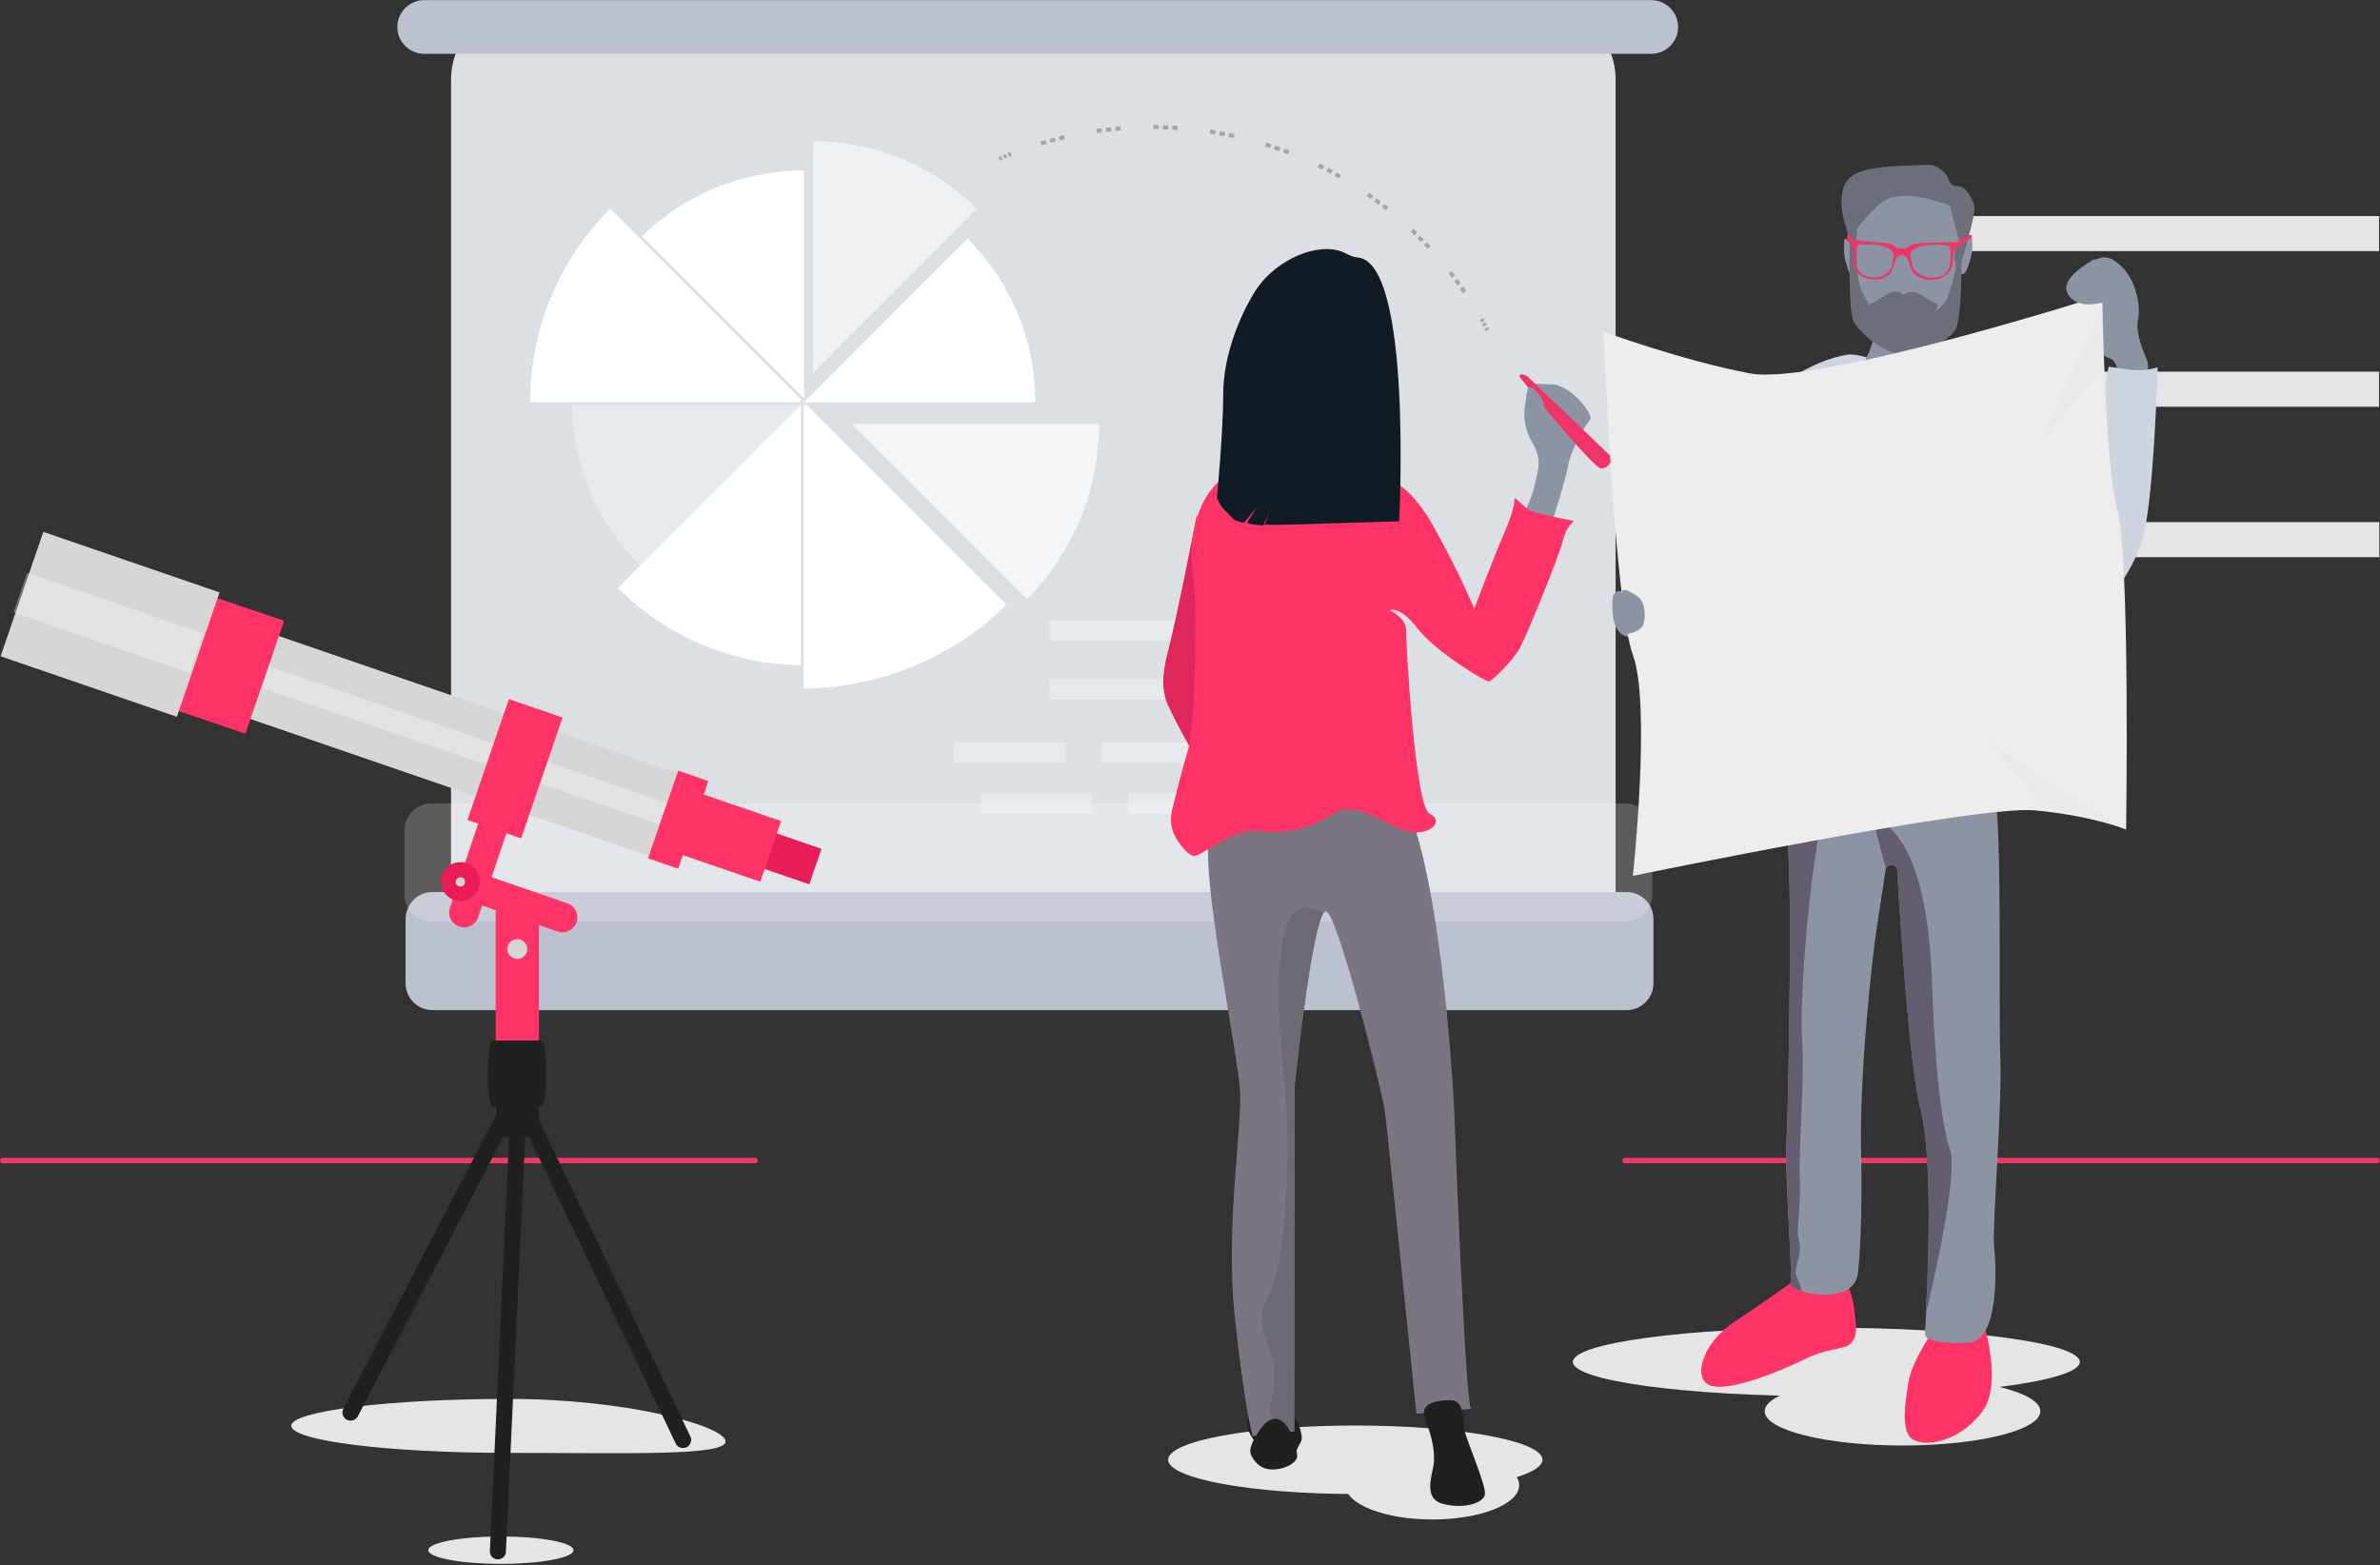 <svg width="1919" height="1262" xmlns="http://www.w3.org/2000/svg"><rect width="100%" height="100%" fill="#333333" stroke="none"/><g transform="translate(0 -1)" fill="none" fill-rule="evenodd"><path fill="#E5E5E5" d="M1550.803 175.208h367.429v28.281h-367.429z"/><ellipse fill="#E5E5E5" cx="1472.589" cy="1099.194" rx="204.373" ry="27.618"/><path d="M234.863 1150.674c0-11.93 78.656-21.652 175.65-21.652s174.546 22.315 174.546 34.246c0 11.931-77.552 9.28-174.546 9.28-96.994 0-175.65-9.722-175.65-21.874z" fill="#E5E5E5"/><ellipse fill="#E5E5E5" cx="403.885" cy="1250.983" rx="58.55" ry="11.047"/><ellipse fill="#E5E5E5" cx="1534.012" cy="1138.964" rx="111.135" ry="27.618"/><ellipse fill="#E5E5E5" cx="1092.787" cy="1178.071" rx="150.904" ry="27.618"/><ellipse fill="#E5E5E5" cx="1154.872" cy="1198.619" rx="70.039" ry="27.618"/><path d="M1583.724 194.872s5.965-4.86 6.186-3.535c.221 1.326 1.105 11.931-.884 17.676-1.104 3.314-2.209 9.28-5.081 12.373-1.768 1.988-5.303-.663-4.64-3.536 2.21-9.058-2.651-11.489 2.21-20.105l2.209-2.873zM1493.358 197.303s-5.966-4.861-6.187-3.535c-.22 1.325-1.104 11.93.884 17.675 1.105 3.314 2.21 9.28 5.082 12.373 1.767 1.988 5.303-.663 4.64-3.535-2.21-9.059 2.651-11.49-2.21-20.106l-2.21-2.872z" fill="#8C93A3"/><path d="M1241.924 791.2H424.433c-33.584 0-60.76-27.177-60.76-60.76V65.4c0-33.584 27.176-60.76 60.76-60.76h817.491c33.583 0 60.76 27.176 60.76 60.76v665.04c0 33.583-27.177 60.76-60.76 60.76z" fill="#DCE0E5"/><path d="M648.028 325.229H461.33c0 28.944 6.629 56.562 18.339 80.865 3.977 8.175 8.395 15.908 13.477 23.42 1.768 2.43 3.314 4.861 5.303 7.292 5.302 7.29 11.268 13.919 17.675 20.326L648.028 325.23z" fill="#FFF" opacity=".3"/><path d="M648.028 138.532c-3.094 0-6.187 0-9.28.22-1.547 0-2.872.222-4.419.222-1.546.22-3.093.22-4.64.441-1.767.221-3.756.442-5.523.663-1.105.221-2.43.221-3.535.442-1.989.221-3.977.663-5.966 1.105-1.105.22-1.988.442-3.093.442l-5.966 1.325c-.883.221-1.988.442-2.872.663-1.988.442-3.756 1.105-5.744 1.547-1.105.22-2.21.663-3.094.884-1.767.442-3.535 1.104-5.302 1.767-1.105.442-2.43.884-3.535 1.105-1.547.663-3.094 1.105-4.64 1.767-1.326.442-2.651 1.105-3.977 1.547-1.326.663-2.651 1.105-3.977 1.768-1.547.662-3.093 1.325-4.419 1.988-1.105.442-2.21 1.105-3.314 1.768-1.547.883-3.314 1.546-4.86 2.43-.885.442-1.99 1.105-2.873 1.547-1.768.883-3.314 1.988-5.082 2.872-.884.442-1.767 1.105-2.651 1.546-1.768 1.105-3.535 2.21-5.082 3.315-.884.662-1.767 1.104-2.43 1.767-1.547 1.105-3.314 2.21-4.861 3.535-.884.663-1.768 1.547-2.872 2.21-1.547 1.104-2.873 2.21-4.42 3.314-1.104 1.105-2.43 1.988-3.534 3.093-1.105.884-2.21 1.989-3.314 2.872-2.21 1.989-4.42 4.198-6.629 6.408L648.25 325.229V138.532h-.221z" fill="#FFF"/><path d="M787.664 169.464c0-.221 0-.221 0 0-2.21-2.21-4.419-4.42-6.628-6.408-1.105-.883-2.21-1.988-3.314-2.872-1.105-1.105-2.43-1.988-3.536-3.093-1.325-1.105-2.872-2.21-4.418-3.314-.884-.663-1.768-1.547-2.873-2.21-1.546-1.104-3.314-2.43-4.86-3.535-.884-.663-1.768-1.104-2.43-1.767-1.768-1.105-3.315-2.21-5.083-3.314-.883-.442-1.767-1.105-2.65-1.547a59.074 59.074 0 0 0-5.083-2.872c-.883-.442-1.988-1.105-2.872-1.547a49.844 49.844 0 0 0-4.86-2.43c-1.105-.663-2.21-1.105-3.315-1.768-1.546-.663-3.093-1.326-4.419-1.988-1.325-.663-2.651-1.105-3.977-1.768-1.325-.663-2.65-1.105-3.977-1.547-1.546-.662-3.093-1.104-4.64-1.767-1.104-.442-2.43-.884-3.535-1.105-1.767-.663-3.535-1.105-5.302-1.767-1.105-.221-2.21-.663-3.093-.884-1.989-.442-3.756-1.105-5.745-1.547-.884-.22-1.988-.442-2.872-.663l-5.966-1.325c-1.104-.221-1.988-.442-3.093-.442-1.988-.442-3.977-.663-5.965-1.105-1.105-.22-2.43-.22-3.535-.442-1.768-.22-3.536-.442-5.524-.663-1.547-.22-3.093-.22-4.64-.441-1.546 0-2.872-.221-4.419-.221-3.093-.221-6.186-.221-9.28-.221v186.697l131.904-132.124z" fill="#FFF" opacity=".5"/><path d="M498.228 475.029c2.43 2.43 5.082 4.86 7.512 7.29 1.326 1.106 2.43 2.21 3.756 3.315 1.326 1.105 2.651 2.43 4.198 3.535 1.547 1.326 3.314 2.651 4.86 3.756 1.105.884 2.21 1.768 3.094 2.43 1.767 1.326 3.756 2.652 5.523 3.978.884.662 1.989 1.325 2.873 1.988 1.988 1.326 3.756 2.43 5.744 3.756a20.17 20.17 0 0 0 2.873 1.768c1.988 1.104 3.756 2.21 5.744 3.314 1.105.663 2.21 1.325 3.314 1.767 1.768.884 3.756 1.989 5.524 2.873 1.325.662 2.651 1.325 3.756 1.988a50.545 50.545 0 0 0 5.082 2.21c1.546.662 3.093 1.325 4.418 1.988 1.547.663 3.094 1.105 4.64 1.768l5.303 1.988 3.977 1.326 5.965 1.988c1.105.442 2.43.663 3.535 1.105 2.21.663 4.198 1.105 6.408 1.768 1.105.22 2.21.441 3.314.883 2.21.442 4.419 1.105 6.628 1.547 1.105.22 2.21.442 3.535.663 2.21.442 4.42.883 6.629 1.104 1.325.221 2.651.442 3.977.442 1.988.221 4.198.442 6.186.663 1.768.221 3.535.221 5.303.442 1.767.221 3.314.221 5.081.442 3.536.22 6.85.22 10.385.22V325.672L498.228 475.029z" fill="#FFF"/><path d="M856.157 447.853c.662-.884 1.104-1.768 1.767-2.652 1.105-1.767 2.21-3.535 3.093-5.523.663-1.105 1.105-1.989 1.768-3.093l2.651-5.303c.663-1.105 1.105-2.43 1.768-3.535.663-1.547 1.546-3.093 2.21-4.86.662-1.327 1.325-2.873 1.767-4.199.662-1.326 1.104-2.872 1.767-4.198.663-1.546 1.326-3.314 1.768-4.86.442-1.326.884-2.43 1.325-3.757.663-1.767 1.326-3.756 1.768-5.523.442-1.105.663-2.21.884-3.314.663-1.989 1.104-3.977 1.546-5.966.221-1.105.442-2.21.663-3.093.442-2.21.884-4.198 1.326-6.407l.663-3.315c.442-1.988.663-4.197 1.104-6.186.221-1.326.221-2.43.442-3.756.221-1.988.442-3.977.663-5.745.221-1.767.221-3.314.442-5.081.22-1.547.22-3.093.442-4.64.22-3.314.22-6.628.22-9.943h-199.07l140.963 140.963c2.43-2.43 4.64-4.64 6.849-7.07 1.105-1.105 1.988-2.431 3.093-3.536 1.105-1.325 2.21-2.43 3.314-3.756 1.326-1.546 2.43-3.093 3.535-4.64.884-1.104 1.547-1.988 2.43-3.093 1.326-1.767 2.431-3.535 3.757-5.302l1.988-2.652c.884-2.43 1.989-4.198 3.094-5.965z" fill="#FFF" opacity=".7"/><path d="M645.818 556.115V319.926l168.58 168.58-1.546 1.547c-2.652 2.651-5.524 5.303-8.396 7.954-.884.884-1.768 1.547-2.873 2.43l-2.43 2.21c-1.105.883-2.21 1.988-3.314 2.872-1.547 1.326-3.093 2.43-4.64 3.535l-1.988 1.547c-.663.663-1.547 1.104-2.21 1.767-1.988 1.547-3.977 2.873-5.965 4.198l-1.326.884-1.988 1.326c-1.989 1.325-4.198 2.65-6.408 3.977l-1.105.662c-.662.442-1.546.884-2.209 1.326-1.988 1.326-4.198 2.43-6.407 3.756l-1.105.663c-.884.442-1.768.884-2.43 1.326-1.989 1.104-3.977 2.21-6.187 3.093l-.884.442c-1.104.442-2.21 1.104-3.314 1.546-1.767.884-3.535 1.547-5.302 2.43l-1.105.443c-1.326.662-2.872 1.325-4.198 1.767-1.326.663-2.872 1.105-4.198 1.768l-1.105.442c-1.767.662-3.535 1.325-5.523 1.988-1.105.442-2.21.663-3.314 1.105l-1.105.442c-2.21.662-4.42 1.546-6.629 2.21-.883.22-1.767.441-2.872.883l-1.105.22c-2.43.664-4.64 1.326-7.07 1.99-.883.22-1.546.441-2.43.662l-1.326.221c-2.43.663-4.86 1.105-7.512 1.547-.884.22-1.546.22-2.43.442l-1.326.22-7.291 1.326c-.884.221-1.989.221-2.872.442l-2.21.221-5.965.663c-1.547.22-2.872.22-4.42.442l-3.313.22c-1.326 0-2.43.222-3.756.222-3.977.22-7.733.22-11.49.22h-2.209l.221-1.988z" fill="#DCE0E5"/><path d="M648.028 556.115c3.756 0 7.512 0 11.268-.22 1.767 0 3.535-.222 5.523-.443 1.989-.22 3.977-.22 5.745-.442 2.21-.22 4.419-.442 6.85-.883 1.546-.221 2.871-.442 4.418-.663l7.291-1.326c1.326-.22 2.43-.442 3.756-.663 2.43-.442 4.86-1.104 7.291-1.546 1.326-.221 2.43-.442 3.756-.884 2.43-.663 4.64-1.326 7.07-1.989 1.326-.442 2.652-.662 3.978-1.104 2.209-.663 4.418-1.326 6.407-1.989 1.547-.442 2.872-.884 4.419-1.546a61.265 61.265 0 0 0 5.744-2.21c1.768-.663 3.314-1.326 5.082-1.988 1.547-.663 3.314-1.326 4.86-2.21 1.768-.884 3.757-1.546 5.524-2.43 1.326-.663 2.873-1.326 4.198-1.989 1.989-1.104 3.977-1.988 5.966-3.093 1.104-.663 2.43-1.326 3.535-1.988 2.21-1.105 4.198-2.43 6.407-3.535l3.314-1.989c2.21-1.326 4.198-2.651 6.408-3.977 1.104-.663 1.988-1.547 3.093-2.21 1.988-1.325 3.977-2.872 5.965-4.197 1.105-.884 2.21-1.768 3.536-2.652 1.767-1.325 3.535-2.872 5.302-4.198 1.547-1.325 2.872-2.65 4.419-3.756 1.326-1.104 2.651-2.43 3.977-3.535 2.872-2.651 5.524-5.081 8.175-7.954L648.028 325.23v230.886z" fill="#FFF"/><path d="M425.316 327.438v-2.209c0-59.434 23.2-115.554 65.179-157.533l1.546-1.546 161.29 161.288H425.315z" fill="#DCE0E5"/><path d="M492.041 169.243c-39.99 39.99-64.515 95.006-64.515 155.986h220.502L492.04 169.243z" fill="#FFF"/><path d="M642.725 327.438l137.427-137.426 1.547 1.546c2.209 2.21 4.418 4.419 6.407 6.85.663.662 1.326 1.546 1.988 2.43l1.768 1.988c.663.884 1.547 1.768 2.21 2.652 1.104 1.325 1.988 2.43 2.872 3.756l1.325 1.546c.442.663 1.105 1.326 1.547 1.989 1.105 1.546 2.21 3.093 3.314 4.86l.663 1.105a6.714 6.714 0 0 1 1.105 1.547c1.104 1.767 2.209 3.535 3.314 5.081l.442.884c.442.663.662 1.105 1.104 1.768 1.105 1.767 1.989 3.535 2.873 5.082l.441.883c.442.663.663 1.326 1.105 1.989a49.844 49.844 0 0 1 2.43 4.86l.442.663 1.326 2.652c.663 1.325 1.326 2.872 1.989 4.198l.442 1.104 1.325 3.314 1.326 3.315.442 1.325c.442 1.326 1.104 2.873 1.546 4.198.221.884.663 1.768.884 2.652l.221.883c.663 1.768 1.105 3.535 1.768 5.303.22.663.441 1.547.662 2.21l.221.883c.442 1.989 1.105 3.756 1.547 5.745.22.663.22 1.325.442 1.988l.22 1.105c.443 1.988.885 3.977 1.326 5.965.221.663.221 1.326.442 1.989l.221 1.105c.442 1.988.663 3.977 1.105 5.965.221.884.221 1.547.221 2.43l.22 1.989c.222 1.547.443 3.093.664 4.86.22 1.105.22 2.431.22 3.536l.222 2.651c0 1.105.22 1.989.22 3.093.222 3.315.222 6.408.222 9.28v2.21H642.725z" fill="#DCE0E5"/><path d="M792.304 206.803c-.884-1.104-1.989-2.43-3.093-3.535-.884-1.105-1.989-2.21-2.873-3.314-1.988-2.21-4.198-4.419-6.186-6.628L648.028 325.45h186.697c0-3.093 0-6.186-.221-9.28 0-1.546-.22-2.872-.22-4.419-.222-1.546-.222-3.093-.443-4.64-.22-1.767-.442-3.755-.663-5.523-.22-1.105-.22-2.43-.442-3.535-.22-1.989-.662-3.977-1.104-5.966-.221-1.104-.442-1.988-.442-3.093l-1.326-5.965c-.22-.884-.442-1.989-.663-2.872-.442-1.989-1.104-3.757-1.546-5.745-.221-1.105-.663-2.21-.884-3.093-.442-1.768-1.105-3.535-1.768-5.303-.441-1.105-.883-2.43-1.104-3.535-.442-1.547-1.105-3.093-1.768-4.64-.442-1.325-1.105-2.651-1.546-3.977-.442-1.325-1.105-2.651-1.768-3.977-.663-1.546-1.326-3.093-1.988-4.419-.442-1.104-1.105-2.21-1.768-3.314-.884-1.546-1.547-3.314-2.43-4.86-.442-.884-1.105-1.99-1.547-2.873-.884-1.767-1.988-3.314-2.872-5.082-.442-.883-1.105-1.767-1.547-2.65-1.105-1.768-2.21-3.536-3.314-5.083-.663-.883-1.105-1.767-1.768-2.43-1.104-1.547-2.209-3.314-3.535-4.86-.662-.884-1.546-1.768-2.21-2.873-1.325-1.768-2.43-3.093-3.534-4.64z" fill="#FFF"/><g opacity=".3" fill="#231F20"><path d="M812.41 124.391l1.325 3.093 1.989-.883-1.105-3.094zM808.654 126.159l1.325 2.872 2.21-.884-1.326-2.872zM805.119 127.705l1.325 2.873 1.989-.884-1.326-2.872zM853.726 111.135l.884 3.093 3.977-1.105-.663-3.093zM846.214 113.123l.884 3.093 4.198-1.104-.884-3.094zM838.923 115.112l.884 3.093 4.198-1.105-.884-3.093zM899.24 103.18l.221 3.315 4.198-.442-.22-3.314zM891.507 104.064l.442 3.315 4.198-.442-.22-3.314zM883.995 104.948l.442 3.314 4.198-.442-.442-3.314zM945.418 102.297l-.221 3.314 4.198.221.22-3.314zM937.685 102.076v3.314h4.198v-3.314zM929.952 101.634v3.314l4.198.221.22-3.314z"/><g><path d="M991.153 108.262l-.663 3.094 4.198.883.663-3.314zM983.641 106.716l-.663 3.314 4.198.884.663-3.314zM976.129 105.39l-.663 3.314 4.198.663.663-3.093z"/></g><g><path d="M1035.563 120.856l-1.105 3.093 3.977 1.547 1.105-3.093zM1028.272 118.426l-1.105 3.093 3.977 1.326 1.326-3.094zM1020.98 115.774l-.883 3.315 3.977 1.325 1.104-3.093z"/></g><g><path d="M1077.542 140.078l-1.547 2.873 3.756 1.988 1.547-2.872zM1070.914 136.322l-1.547 2.872 3.756 1.989 1.547-2.872zM1064.064 132.787l-1.546 3.093 3.756 1.989 1.546-3.093z"/></g><g><path d="M1116.207 165.487l-1.988 2.651 3.314 2.43 1.988-2.43zM1110.02 160.847l-1.988 2.651 3.314 2.652 1.989-2.652zM1103.834 156.428l-1.988 2.651 3.535 2.43 1.767-2.65z"/></g><g><path d="M1150.453 196.419l-2.43 2.21 3.093 3.093 2.43-2.21zM1145.15 190.895l-2.43 2.43 2.873 2.873 2.43-2.21zM1139.627 185.372l-2.21 2.43 2.873 3.093 2.43-2.43z"/></g><g><path d="M1179.839 231.99l-2.872 1.99 2.651 3.534 2.651-1.988zM1175.2 225.804l-2.652 1.989 2.43 3.535 2.872-1.989zM1170.78 219.618l-2.651 1.988 2.43 3.536 2.652-1.989z"/></g><g><path d="M1199.724 264.47l-2.872 1.546 1.104 1.989 2.873-1.547zM1197.735 260.934l-2.872 1.547 1.105 1.989 2.872-1.547zM1195.968 257.4l-2.872 1.546 1.104 1.988 2.872-1.546z"/></g></g><path d="M348.649 720.276h962.872c11.931 0 21.653 9.722 21.653 21.653v51.921c0 11.931-9.722 21.653-21.653 21.653H348.65c-11.93 0-21.652-9.722-21.652-21.653V741.93c.22-11.931 9.721-21.653 21.652-21.653zM342.02 1.105h989.386c11.931 0 21.653 9.721 21.653 21.652 0 11.931-9.722 21.653-21.653 21.653H342.021c-11.931 0-21.653-9.722-21.653-21.653 0-11.93 9.722-21.652 21.653-21.652z" fill="#BBC1CE"/><g opacity=".5"><path d="M347.765 648.911h962.873c11.93 0 21.652 9.722 21.652 21.653v51.922c0 11.93-9.722 21.652-21.652 21.652H347.765c-11.93 0-21.652-9.721-21.652-21.652v-51.922c.22-12.152 9.721-21.653 21.652-21.653z" opacity=".4" fill="#FFF"/></g><path d="M608.7 939.01H2.21c-1.326 0-2.21-.883-2.21-2.21 0-1.325.884-2.209 2.21-2.209H608.7c1.325 0 2.21.884 2.21 2.21s-.885 2.21-2.21 2.21zM1916.686 939.01h-606.49c-1.326 0-2.21-.883-2.21-2.21 0-1.325.884-2.209 2.21-2.209h606.49c1.326 0 2.21.884 2.21 2.21s-1.105 2.21-2.21 2.21z" fill="#ED3868"/><path fill="#E5E5E5" d="M1550.803 300.704h367.429v28.281h-367.429zM1551.024 422.002h367.429v28.281h-367.429z"/><g fill="#FFF" opacity=".3"><path d="M909.846 640.737h148.032v16.57H909.846zM790.536 640.737h90.145v16.57h-90.145zM888.194 599.42h148.032v16.57H888.194zM846.214 548.603h148.032v16.57H846.214zM846.214 501.1h148.032v16.572H846.214zM768.884 599.42h90.145v16.57h-90.145z"/></g><path d="M1230.435 323.461s-5.082 17.013 4.419 33.142c9.5 16.129 5.082 22.757 2.21 36.898-2.873 13.919-23.642 53.689-23.642 53.689l24.304 9.5 6.628-12.593s17.676-53.69 19.885-66.946c2.21-13.257 13.92-33.142 17.676-37.56 3.756-4.42-16.129-28.723-30.932-28.723-14.583 0-19.664-3.535-20.548 12.593z" fill="#8C93A3"/><path d="M1019.655 1169.896l16.57 2.873 7.07 2.21s3.536-7.734 5.745-11.71c2.21-3.978-2.43-18.56-9.5-24.084-7.07-5.523-28.06-6.186-32.7 3.314-4.86 9.722 5.082 23.641 12.815 27.397z" fill="#202020"/><path d="M983.641 589.699s-13.036 62.306-8.838 116.658c4.42 54.352 22.757 145.38 24.967 173.22 2.21 27.838-11.931 109.367-4.198 182.72 7.733 73.574 14.361 96.773 14.361 96.773l33.805-3.756.22-278.389s15.467-147.811 25.851-140.74c10.384 7.07 45.072 147.59 46.84 160.846 1.768 13.257 25.409 243.922 25.409 243.922s48.607-4.198 44.188-3.977c-4.419.22-13.035-219.176-13.477-235.305-.442-16.129-11.49-220.723-48.166-268.447-36.456-47.723-112.46-79.76-140.962-43.525z" fill="#7A7580"/><path d="M1071.356 741.045c1.767 1.767 3.314 4.419 4.86 7.291-2.651-6.628-4.86-11.047-6.407-12.152-.884-.663-1.768-.22-2.651 1.105 2.651 1.988 4.198 3.756 4.198 3.756z"/><path d="M1186.025 1136.976c-4.419.22-13.035-219.176-13.477-235.305-.442-16.129-11.49-220.723-48.166-268.447-36.677-47.723-112.46-79.54-141.183-43.525 0 0-13.036 62.306-8.838 116.658 4.42 54.352 22.758 145.38 24.967 173.22 2.21 27.838-11.931 109.367-4.198 182.72 7.733 73.353 14.361 96.773 14.361 96.773l33.142-3.756c-8.838-4.86-19.001-11.268-19.443-15.908-.663-8.175 5.082-17.012 3.756-35.35-1.547-18.34-18.338-33.805-4.419-58.993 13.92-24.966 15.466-102.297 15.466-124.391 0-22.094-2.872-48.608-5.965-83.296-2.873-34.688-2.21-90.587 11.71-100.97 9.058-6.85 17.896-2.873 22.978.883.884-1.326 1.767-1.768 2.651-1.105 1.547 1.105 3.977 5.524 6.407 12.152 1.326 2.872 2.652 6.407 3.756 10.163 14.362 41.98 35.351 128.369 36.677 138.532 1.768 13.257 25.409 243.922 25.409 243.922s48.828-3.977 44.41-3.977z"/><path d="M1043.959 876.925s13.035-125.054 23.199-139.415c-5.082-3.535-13.92-7.512-22.978-.884-13.92 10.384-14.804 66.283-11.71 100.971 2.872 34.688 5.965 61.202 5.965 83.296 0 22.094-1.547 99.425-15.466 124.391-13.92 24.967 2.872 40.433 4.419 58.992 1.546 18.338-4.42 27.176-3.756 35.351.442 4.64 10.826 11.268 19.443 15.908h.663l.22-278.61zM1079.972 758.5c-1.104-3.978-2.209-7.292-3.756-10.164 1.326 3.093 2.43 6.407 3.756 10.163z" fill="#000" opacity=".1"/><path d="M964.86 416.92s-15.686 80.645-22.315 106.054c-6.849 25.187-4.64 34.025-2.65 41.758 1.988 7.733 25.187 50.596 27.838 50.596s12.152-40.875 12.152-43.747c-.221-2.872-3.535-133.229-15.024-154.66z" fill="#E0275B"/><path d="M1105.602 218.955s6.85 13.036 10.605 26.513c7.954 28.723 2.21 55.9-.884 71.586-3.093 15.687-3.535 20.106-6.849 20.769-6.628 1.546-14.361-6.187-18.78-3.756-4.419 2.651-6.628 9.28-6.187 20.547.442 11.49 3.315 30.933 3.315 30.933l-55.678-1.105s10.384-13.699 9.28-23.641c-1.105-9.943 1.104-21.653 1.104-21.653s-28.28-54.573-1.767-82.19c26.513-27.619 39.328-51.039 65.84-38.003z" fill="#8C93A3"/><path d="M1014.352 1156.198s-8.396 11.71-5.744 17.675c2.65 5.966 8.395 13.036 19.885 11.931 11.489-1.104 17.675-7.29 17.454-10.605-.22-3.314-.884-9.721-3.314-15.466-2.43-5.745-13.257-27.839-28.28-3.535z" fill="#202020"/><path d="M1010.375 379.14s72.249-4.42 100.971 4.418c28.723 8.838 41.98 36.898 55.236 61.864 13.257 24.967 22.095 46.398 22.095 46.398s16.129-42.642 23.64-59.654c7.292-17.013 8.838-24.967 8.838-28.723 0-3.756 6.629 8.175 17.676 11.047 11.047 2.872 30.27 6.629 30.27 6.629s-6.63 5.081-8.839 15.466c-2.21 10.384-28.722 75.783-34.688 86.83-5.965 11.048-22.757 26.514-24.966 27.176-2.21.663-42.643-23.64-57.446-42.642-14.803-19.222-22.757-14.803-22.757-14.803s13.257 5.966 13.257 15.466 7.07 143.172 19.222 148.695c12.152 5.524 0 17.676-16.571 14.362-17.013-3.315-42.421-26.735-61.422-14.362-17.455 11.268-38.445 16.792-58.992 13.92-20.99-2.873-44.852 18.78-52.585 19.885-3.977.662-9.721-6.187-14.14-12.815-4.64-6.85-6.187-15.466-4.198-23.641 3.314-13.699 9.059-36.456 13.036-49.27 5.965-19.444 7.29-118.868 4.418-136.323-7.07-39.328 7.512-89.924 47.945-89.924z" fill="#F36"/><path d="M1094.334 208.57c44.851 2.873 33.804 212.77 33.804 212.77s-89.482 2.872-99.425 2.872c-9.942 0-9.058-.221-9.058-.221l4.198-10.826-5.303 11.489s-8.617-.442-10.826-1.326l-2.21-.884 7.954-12.373-10.384 12.373s-5.965-.884-7.733-2.21c-1.768-1.325-5.965-6.407-8.617-8.616-2.651-2.21-5.523-9.28-5.523-9.28s5.081-53.026 5.081-83.516c0-30.49 12.815-62.527 26.072-83.517 13.256-20.99 43.746-38.223 66.946-32.258 5.081 1.326 9.721 5.082 15.024 5.524z" fill="#101B23"/><path d="M1170.56 1130.127s-27.619-1.768-21.653 14.36c5.965 16.13 7.733 25.41 7.29 34.91-.441 9.5-9.942 29.827 7.292 34.246 17.234 4.42 32.7-.663 33.804-7.733 1.105-7.07-15.024-44.188-16.128-50.375-1.105-6.186-.221-25.408-10.606-25.408z" fill="#202020"/><path d="M1231.319 304.24l69.155 66.282s-2.872 8.175-9.5 8.175c-6.629 0-65.62-73.574-65.62-73.574s-1.547-4.419 5.965-.884z" fill="#EE3468"/><path d="M1232.644 318.38s-1.767-5.966 1.547-5.082c3.093.663 9.5 7.954 10.605 13.699.884 5.744.221 11.268.221 11.268s-13.477-14.804-12.373-19.885z" fill="#8C93A3"/><path d="M1423.54 322.578s-14.583 116.879-17.897 125.496c-3.535 8.616-72.47 18.338-73.795 22.757-1.326 4.419 5.524 20.548 4.86 30.27-.662 9.72 40.654 11.93 61.423 13.035 20.769 1.105 30.27 7.512 35.13-1.105 4.861-8.617 20.106-70.26 20.106-70.26s-7.07-122.403-29.827-120.193z" fill="#C5C9D3"/><path d="M1731.977 297.832c.22-2.43-.221-4.86-1.105-7.07-2.872-6.408-9.058-21.874-7.07-31.153 2.651-11.931-1.547-33.363-14.14-44.63-12.594-11.269-16.35-4.42-21.653-4.64-5.302-.222 2.21 20.989 4.42 32.036 2.209 11.047-2.21 15.908-3.094 22.978-.884 7.07 1.767 21.653 11.489 24.525 9.721 2.872 6.407 23.641 6.407 23.641s22.537 9.722 24.746-15.687z" fill="#8C93A3"/><path d="M1485.404 1026.504s7.954 15.466 9.5 29.165c1.547 13.698 4.42 24.303-5.081 30.49-3.756 2.21-19.001 3.093-34.246 10.605-15.246 7.512-55.678 25.188-74.017 22.094-18.338-3.093-9.942-34.467 16.792-51.921 26.734-17.455 55.678-38.886 55.678-38.886s23.862-18.339 31.374-1.547zM1561.85 1069.367s-19.885 27.397-22.978 45.735c-3.093 18.339-6.628 42.422 4.64 47.282 14.582 6.187 40.212-2.651 55.457-24.082 15.245-21.432.884-69.156.884-69.156s-19.664-11.93-38.003.221z" fill="#F36"/><path d="M1450.274 538.66c-1.547.663-2.43 2.21-2.43 3.757-1.326 16.128-8.617 110.913-5.966 145.822 3.093 38.224 0 216.967-1.547 233.759-1.546 16.791 5.082 108.483 3.536 114.448-1.547 6.187 47.502 18.339 53.689-6.186 1.767-6.628 4.198-49.933 3.093-96.994-1.768-69.156 9.722-163.72 11.49-176.313 1.546-10.164 4.86-33.142 8.174-54.352.884-5.745 9.059-5.303 9.5.442 3.536 59.433 10.385 159.742 19.002 193.325 11.047 44.41 4.64 158.638 3.314 179.406-.221 2.21 1.105 3.977 3.093 4.861 4.64 1.768 14.582 4.198 31.816 3.093 26.071-1.546 22.315-64.736 20.769-78.435-1.547-13.698 6.628-114.006 5.081-150.683-1.546-36.677 1.547-184.709-4.64-216.967-5.081-27.176-8.174-74.016-9.058-87.714-.221-2.21-1.768-4.198-3.977-4.42-20.769-3.092-122.403-17.896-144.94-6.848z" fill="#8C93A3"/><path d="M1613.11 854.83c-1.547-36.676 1.546-184.708-4.64-216.966-5.082-27.176-8.175-74.016-9.06-87.714-.22-2.21-1.767-4.198-3.976-4.42-14.582-2.209-68.493-10.163-107.379-11.046 5.082 2.209 10.164 4.64 15.024 6.407 0 0-29.385 14.803-39.328 49.05-6.628 22.757 6.629 60.759 2.652 84.4-10.164 58.992-15.245 137.427-13.257 167.033 1.989 29.607-3.093 86.61-1.988 110.914 1.104 24.525-3.535 38.665-.442 49.933s-5.524 21.432-1.547 28.502c1.547 2.43 2.651 6.85 3.756 11.268 14.14 4.419 40.433 5.524 44.852-11.93 1.767-6.63 4.198-49.934 3.093-96.995-1.768-69.156 9.721-163.72 11.489-176.313 1.547-10.164 4.86-33.142 8.175-54.352 0-.442.22-.884.442-1.326-7.733-26.955-10.605-41.095-10.605-41.095 41.758 15.245 46.84 99.866 47.944 136.543 1.105 36.676 5.082 104.948 14.362 131.461 5.965 17.013-8.396 86.168-19.443 133.671-.442 6.407-.663 11.268-.884 14.361-.221 2.21 1.105 3.977 3.093 4.861 4.64 1.768 14.582 4.198 31.816 3.093 26.071-1.546 22.315-64.736 20.769-78.435-1.547-14.14 6.628-114.448 5.081-150.904z"/><path d="M1450.716 1002.421c-3.093-11.268 1.546-25.408.442-49.933-1.105-24.525 3.977-81.528 1.988-110.914-1.988-29.606 3.093-108.041 13.257-167.033 3.977-23.641-9.28-61.643-2.652-84.4 9.943-34.247 39.328-49.05 39.328-49.05-4.86-1.768-9.721-4.198-15.024-6.407-16.791-.442-30.932.662-37.781 3.977-1.547.662-2.43 2.209-2.43 3.756-1.326 16.128-8.617 110.913-5.966 145.822 3.093 38.224 0 216.967-1.547 233.759-1.546 16.791 5.082 108.483 3.536 114.448-.442 1.768 3.314 3.977 8.837 5.745-1.104-4.419-2.43-8.838-3.756-11.268-3.977-7.07 4.64-17.234 1.768-28.502zM1572.235 927.963c-9.059-26.513-13.257-94.785-14.362-131.461-1.104-36.677-6.186-121.077-47.944-136.543 0 0 3.093 14.14 10.605 41.095 1.988-4.198 8.838-3.535 9.059 1.768 3.535 59.433 10.384 159.742 19 193.325 9.501 38.003 6.187 127.264 3.978 165.266 11.268-47.06 25.63-116.437 19.664-133.45z" fill="#645C6F"/><path d="M1423.098 322.357c-8.617 12.373 25.408 127.263 28.06 137.427.883 3.756 3.314 18.117 3.314 23.42l-6.408 28.06c-4.86 25.187-5.744 56.12-5.744 56.12l165.045-4.64s0-19.444.884-27.619c.662-5.523-3.315-73.353-6.187-119.31 3.535 3.094 7.512 6.85 11.931 11.048 23.42 21.432 56.12 51.038 58.108 51.7 3.093 1.106 27.618 5.524 27.618 5.524s17.455-17.454 27.176-46.177c9.722-28.722 12.815-140.74 12.815-140.74s-11.047 3.755-23.862 1.767c-12.815-1.989-15.687-2.21-15.687-2.21s-16.57 95.227-23.42 101.855c-3.535 3.535-5.303 7.512-6.186 10.385.442-3.094.883-7.07.662-11.268-.441-8.838-28.28-51.038-32.92-60.76-4.64-9.722-18.78-33.362-38.886-38.444-20.106-5.082-32.479-8.396-55.678-5.082-26.071 3.535-41.537-8.175-54.352-6.407-30.49 5.081-58.108 27.176-66.283 35.35z" fill="#CFD4E1"/><path d="M1512.359 266.237s-2.872 14.582-6.628 21.432l-2.873 5.523c-2.43 4.419-.883 9.722 3.756 12.152 5.966 3.314 15.025 7.291 26.072 7.291 20.106 0 37.34-1.767 40.433-10.826.662-1.989-17.013-.442-10.606-37.119 2.873-18.559-46.398-9.5-50.154 1.547z" fill="#8C93A3"/><path d="M1554.117 151.125s-34.688-6.407-52.142 16.571c-17.455 22.978-5.524 80.203 10.826 90.366 16.35 10.164 26.734 10.164 41.758 2.872 14.803-7.29 27.84-40.432 28.723-54.352 1.105-14.14 5.965-41.758-29.165-55.457z" fill="#8C93A3"/><path d="M1592.12 169.022c-.442-6.187-6.629-17.897-13.478-17.897h-.22c-3.536 0-6.408-2.209-7.292-5.523-1.326-4.64-8.838-11.931-16.792-11.71-43.305 1.325-64.294 2.21-68.492 20.548-4.198 18.338 4.64 30.269 5.744 44.63 0 0-1.767 52.806 3.314 61.864 5.303 9.06 26.514 27.84 43.084 25.63 16.792-1.989 32.258-11.047 38.224-19.001 5.965-7.954 5.302-55.457 5.302-55.457s11.048-36.677 10.606-43.084zm-23.862 75.784c-5.303 5.965-9.943 11.71-17.455 2.872-6.849-8.175-29.164-10.164-34.025-1.105-5.082 9.5-10.605 0-16.129-12.152-5.524-11.93-3.314-48.386-3.314-48.386s0-2.652 17.233-19.664c17.234-17.013 57.667.662 57.667.662s5.523 21.432 7.07 26.955c.22 1.105-3.314 8.838-3.535 12.594-.442 4.64 1.988 5.966.884 12.152-2.652 11.268-5.745 22.978-8.396 26.072z" fill="#6C6E7A" fill-rule="nonzero"/><path d="M1337.814 477.238s-19.223-3.535-27.618 0c-2.652 1.105-4.42-.22-5.966.442-3.093 1.547-3.756 4.198-3.756 4.198s-5.744 39.77 22.094 32.037c3.536-1.105 21.653-18.56 24.746-21.432 3.314-2.872-9.5-15.245-9.5-15.245z" fill="#8C93A3"/><path d="M1695.08 239.061s-229.782 73.353-284.355 62.969c-54.573-10.384-117.763-33.584-117.763-33.584s8.838 220.944 23.641 260.714c14.803 39.77 0 178.08 0 178.08s277.063-57.224 324.124-52.805c47.061 4.419 73.574 15.466 73.574 15.466s3.315-219.397-7.07-257.841c-10.384-38.223-12.152-172.999-12.152-172.999z" fill="#EDEDED"/><path d="M1688.01 210.338l-.222.221c-2.872 1.547-28.501 15.687-20.106 28.06 8.838 13.257 27.176 5.524 30.49 6.187 3.315.662 9.501-6.187 9.501-6.187s-3.314-19.664-19.664-28.28zM1320.58 482.099c6.628 4.64 6.186 17.234 4.419 22.536-1.768 5.082-9.943 7.291-14.803 7.733-4.861.442-7.07-7.07-7.292-8.175-.441-1.104 4.861-25.85 4.861-25.85s-.442-5.524 12.815 3.756z" fill="#8C93A3"/><path fill="#8C93A3" opacity=".05" d="M1695.08 249.445l-50.818 108.484 52.143-60.539z"/><path d="M1701.266 663.052c9.059 2.651 13.698 4.64 13.698 4.64s3.314-219.397-7.07-257.842c-10.384-38.223-12.152-172.998-12.152-172.998s-228.235 73.353-282.808 62.968c-54.573-10.384-119.31-33.583-119.31-33.583s8.839 220.944 23.642 260.714c14.803 39.77 0 178.08 0 178.08s277.063-57.224 324.124-52.805c1.547.22 3.093.22 4.419.441-11.49-19.884-42.863-53.91-42.863-53.91l98.32 64.295z"/><path d="M1602.946 598.757s31.374 34.026 42.863 53.91c24.967 2.652 43.747 7.07 55.457 10.385l-98.32-64.295z" fill="#8C93A3" opacity=".05"/><g><path d="M386.21 704.81l71.143 24.525c6.408 2.21 9.722 9.059 7.512 15.245-2.21 6.407-9.058 9.721-15.245 7.512l-71.144-24.525 7.733-22.757z" fill="#F36"/><path d="M412.723 659.738l-27.176 80.865c-2.21 6.407-9.06 9.722-15.246 7.512-6.407-2.21-9.721-9.059-7.512-15.245l27.176-80.865 22.758 7.733z" fill="#F36"/><path fill="#E81C56" d="M607.18 698.5l9.834-28.628 45.347 15.577-9.835 28.629z"/><path fill="#F36" d="M516.276 678.74l16.797-48.899 96.753 33.237-16.798 48.898z"/><path fill="#D6D6D6" d="M148.131 562.306l22.971-66.87 397.25 136.462-22.972 66.87z"/><path fill="#FFF" opacity=".3" d="M154.645 536.297l5.958-17.344 397.249 136.462-5.958 17.344z"/><g fill="#F36"><path d="M227.793 502.426l-57.445-19.664-30.49 89.04 57.224 19.664z"/><path d="M171.01 484.087l55.457 18.78-29.827 87.273-55.457-18.78 29.827-87.273zm-1.325-2.65l-.663 1.988-29.828 87.051-.662 1.989 1.988.663 55.457 18.78 1.988.663.663-1.989 29.828-87.052.663-1.988-1.989-.663-55.457-18.78-1.988-.663z" fill-rule="nonzero"/></g><g fill="#F36"><path d="M523.889 692.383l23.61-68.75 22.15 7.606-23.61 68.75z"/><path d="M547.94 625.05l20.327 7.07-22.978 66.725-20.327-7.07 22.978-66.726zm-1.105-2.652l-.662 1.989-22.979 66.725-.662 1.988 1.988.663 20.327 7.07 1.988.663.663-1.989 22.978-66.724.663-1.989-1.988-.663-20.327-7.07-1.989-.663z" fill-rule="nonzero"/></g><g fill="#F36"><path d="M378.209 661.358l32.805-95.498 41.376 14.213-32.806 95.499z"/><path d="M411.618 567.383l39.328 13.478-32.037 93.459-39.328-13.478 32.037-93.459zm-1.326-2.651l-.663 1.988-32.036 93.46-.663 1.988 1.988.663 39.328 13.477 1.989.663.663-1.988 32.036-93.46.663-1.988-1.988-.663-39.328-13.477-1.989-.663z" fill-rule="nonzero"/></g><path fill="#D6D6D6" d="M.485 530.185L34.942 429.88l142.099 48.814-34.457 100.304z"/><path fill="#FFF" opacity=".3" d="M10.867 494.814l10.984-31.972 142.098 48.814-10.983 31.972z"/><path d="M399.687 898.357c0 8.617 7.733 15.466 17.455 15.466 9.721 0 17.454-7.07 17.454-15.466V735.3c0-8.616-7.733-15.466-17.454-15.466-9.722 0-17.455 7.07-17.455 15.466v163.057z" fill="#F36"/><path d="M409.188 766.232a7.92 7.92 0 0 0 7.954 7.954 7.92 7.92 0 0 0 7.954-7.954 7.92 7.92 0 0 0-7.954-7.954 7.92 7.92 0 0 0-7.954 7.954z" fill="#D6D6D6"/><path d="M355.498 711.88c0 8.617 7.07 15.687 15.687 15.687 8.617 0 15.687-7.07 15.687-15.687 0-8.616-7.07-15.687-15.687-15.687-8.617 0-15.687 7.07-15.687 15.687z" fill="#E81C56"/><path d="M367.43 712.101c0 1.989 1.546 3.756 3.755 3.756 2.21 0 3.756-1.546 3.756-3.756s-1.546-3.756-3.756-3.756-3.756 1.768-3.756 3.756z" fill="#D6D6D6"/><path d="M395.047 1250.54c-.663 3.536 1.547 7.071 5.082 7.734 3.535.663 7.07-1.547 7.733-5.082l16.792-361.243c.662-3.535-1.547-7.07-5.082-7.733-3.535-.662-7.07 1.547-7.733 5.082l-16.792 361.243z" fill="#202020"/><path d="M556.115 1158.186c1.989 3.094 1.326 7.07-1.547 9.28-3.093 1.989-7.07 1.326-9.28-1.547L414.27 891.95c-1.988-3.093-1.325-7.07 1.547-9.28 3.093-1.988 7.07-1.325 9.28 1.547l131.02 273.97z" fill="#202020"/><path d="M277.284 1136.092c-1.988 3.093-1.325 7.07 1.547 9.28 3.093 1.988 7.07 1.325 9.28-1.547L419.13 891.95c1.989-3.093 1.326-7.07-1.547-9.28-3.093-1.988-7.07-1.325-9.28 1.547l-131.019 251.876z" fill="#202020"/><path fill="#202020" d="M399.687 878.914h34.909V917.8h-34.909z"/><path d="M393.28 866.762c0 14.803 1.767 26.734 3.977 26.734h39.107c2.21 0 3.977-11.931 3.977-26.734 0-14.803-1.768-26.734-3.977-26.734h-39.107c-2.21.22-3.977 12.152-3.977 26.734z" fill="#202020"/></g><path d="M1589.026 190.453c-2.209-.441-9.5 4.64-12.151 6.187-1.547-.442-2.21-.221-3.536-.221-4.86.22-10.163 0-15.024.22-4.86.222-14.361 0-17.896 2.21-3.535 2.43-3.977 2.43-7.512 2.43-3.314 0-3.314-.22-6.408-2.43-3.093-2.21-11.489-2.21-15.687-2.651-4.418-.442-9.28-.884-13.477-1.768-1.105-.22-2.21 0-2.872-.22-1.326-.663-3.315-4.42-4.64-3.757-1.326.663-.221 3.094-.221 4.42 0 1.325 2.43 2.209 3.093 3.313.663.884.884 1.768 1.547 3.094.662 1.325.662 5.302.442 6.628-1.768 10.826 5.523 17.013 13.477 18.117 7.954 1.105 9.943-.442 14.361-3.314 4.42-2.872 4.42-9.721 5.966-12.594 1.547-2.872 2.21-3.314 4.64-3.314 2.43 0 3.314.221 5.081 3.314 1.768 3.094 1.989 9.722 6.629 12.594s7.07 4.419 14.803 3.756c7.954-.884 15.687-6.186 15.024-17.233 0-1.326.221-4.861 1.105-6.187.442-.663 1.105-1.767 1.546-1.988 2.43-1.768 7.954-5.082 9.501-6.408 1.547-1.104 4.64-3.535 2.21-4.198zm-63.41 24.083c-1.105 6.629-9.059 11.047-15.687 10.164-6.629-.884-10.606-2.873-12.373-7.954-1.768-4.861-.442-11.268-.442-14.583.22-3.314 1.547-4.198 2.872-4.198 7.291-.22 16.35 0 22.315 3.094 6.187 2.872 4.42 6.849 3.315 13.477zm45.735 3.093c-1.989 4.861-6.186 6.85-13.036 7.292-6.849.441-15.245-3.756-16.57-10.606-1.326-6.628-3.094-10.605 3.535-13.477 6.628-2.873 17.012-2.873 24.745-1.768 1.547.221 2.873.884 2.652 4.42-.221 3.534.662 9.279-1.326 14.14z" fill="#EE3468" fill-rule="nonzero"/><path d="M1561.63 246.131c-2.43-.884-8.175-4.64-14.804-8.396-5.302-3.093-10.163-.442-11.71.884-1.104-.884-6.186-4.64-12.152-1.105-6.628 3.756-12.152 7.512-14.803 8.396-2.43.884 1.547 7.291 4.86 7.733 3.315.442 15.909-3.535 19.223-5.081 1.326-.663 1.988-2.21 2.43-3.977.442 1.988 1.105 3.756 2.43 4.418 3.315 1.547 15.909 5.745 19.223 5.082 3.756-.663 7.733-7.291 5.302-7.954z" fill="#6C6E7A"/></g></svg>